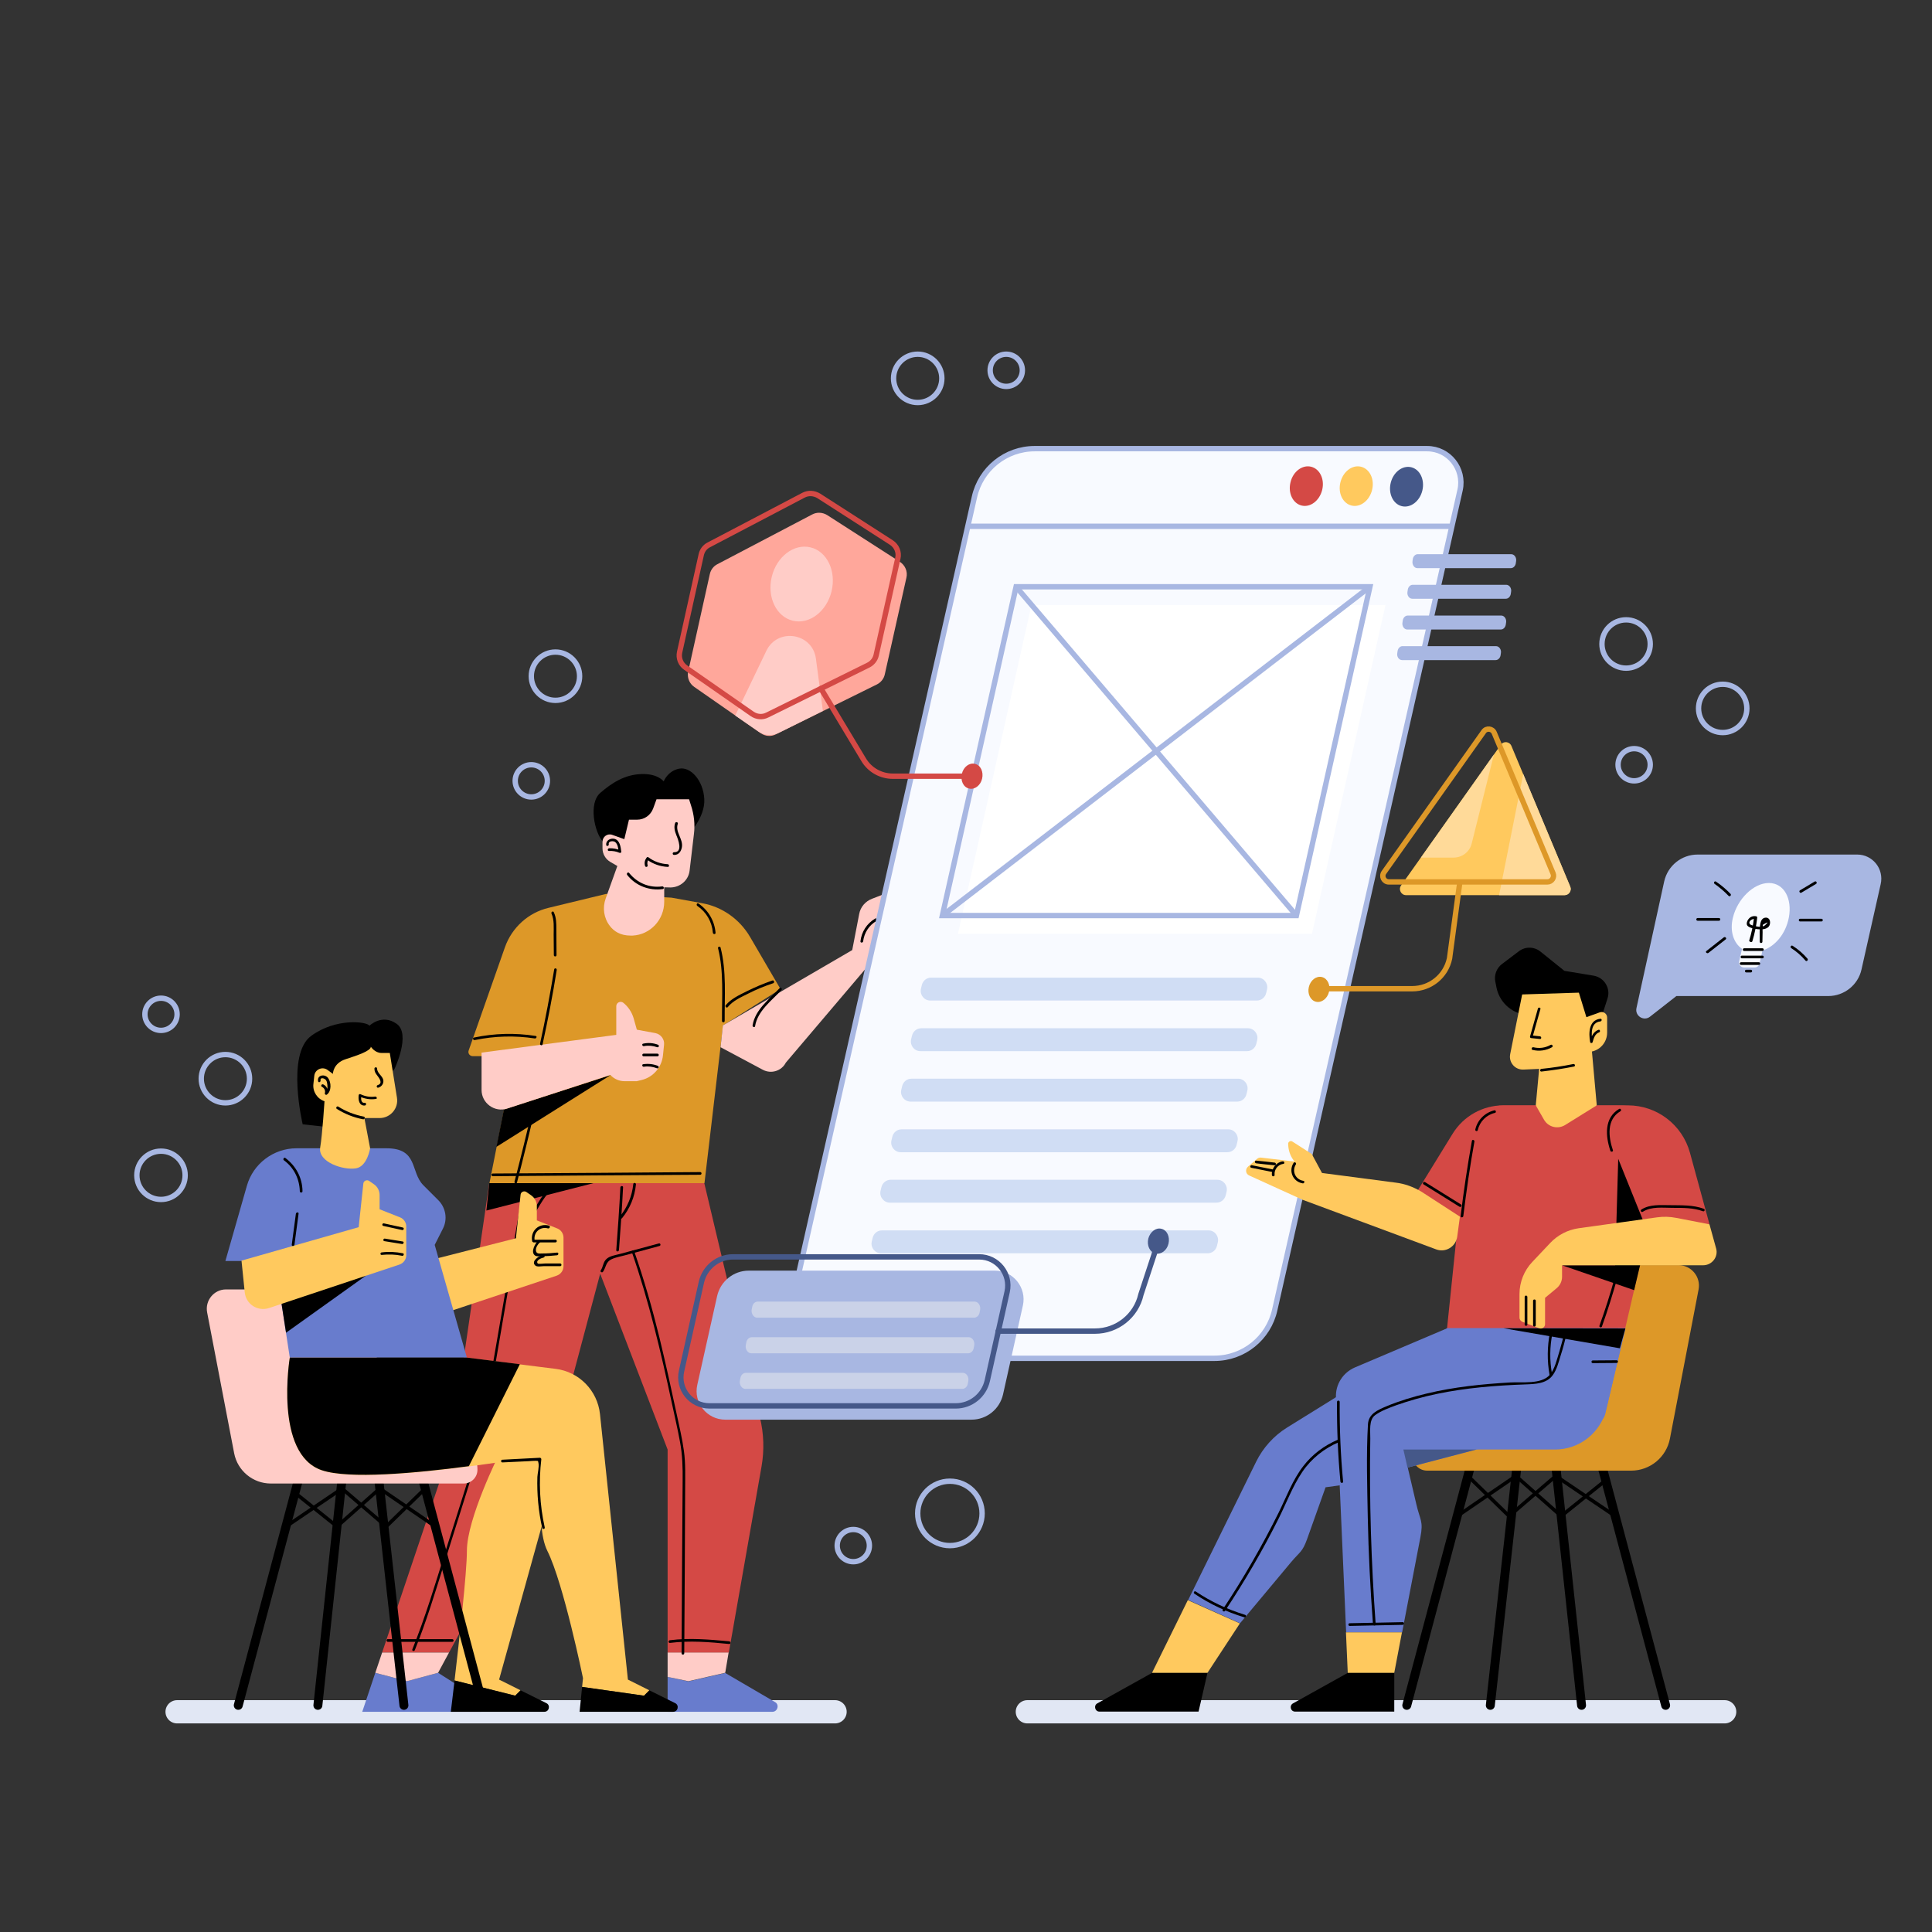 <?xml version="1.0" encoding="utf-8"?>
<!-- Generator: Adobe Illustrator 22.0.0, SVG Export Plug-In . SVG Version: 6.00 Build 0)  -->
<svg version="1.1" xmlns="http://www.w3.org/2000/svg" xmlns:xlink="http://www.w3.org/1999/xlink" x="0px" y="0px"
	 viewBox="0 0 1080 1080" style="enable-background:new 0 0 1080 1080;" xml:space="preserve">
<rect x="0" y="0" width="1080" height="1080" fill="#333333" stroke="none"/>
<style type="text/css">
	.st0{fill:none;stroke:#E1E7F4;stroke-width:13;stroke-linecap:round;stroke-miterlimit:10;}
	.st1{fill:#FFA79B;}
	.st2{fill:#FFEBE9;}
	.st3{fill:#FFC75D;}
	.st4{fill:#A8B7E2;}
	.st5{fill:#D44945;}
	.st6{fill:#D0DDF4;}
	.st7{fill:none;stroke:#FFA79B;stroke-width:3;stroke-miterlimit:10;}
	.st8{fill:none;stroke:#FFC75D;stroke-width:3;stroke-miterlimit:10;}
	.st9{fill:#FFE3B6;}
	.st10{fill:#FFF3F3;}
	.st11{fill:#7F95DD;}
	.st12{fill:#E4EAF4;}
	.st13{fill:#FFFFFF;}
	.st14{fill:#CEDDEF;}
	.st15{fill:#687CCD;}
	.st16{fill:#FFC95E;}
	.st17{fill:#EDF2F9;}
	.st18{fill:none;stroke:#7F95DD;stroke-width:3;stroke-miterlimit:10;}
	.st19{fill:none;stroke:#A8B7E2;stroke-width:3;stroke-miterlimit:10;}
	.st20{fill:#F8FAFF;stroke:#A8B7E2;stroke-width:3;stroke-miterlimit:10;}
	.st21{fill:#839AB7;}
	.st22{fill:none;stroke:#839AB7;stroke-width:3;stroke-miterlimit:10;}
	.st23{fill:none;stroke:#D6982B;stroke-width:3;stroke-miterlimit:10;}
	.st24{fill:none;stroke:#D44945;stroke-width:3;stroke-miterlimit:10;}
	.st25{fill:none;stroke:#FFFFFF;stroke-width:3;stroke-linecap:round;stroke-miterlimit:10;}
	.st26{fill:#DD9828;}
	.st27{fill:none;stroke:#687CCD;stroke-miterlimit:10;}
	.st28{fill:none;stroke:#D44945;stroke-width:2;stroke-miterlimit:10;}
	.st29{fill:#EA8383;}
	.st30{fill:#7F95DD;stroke:#7F95DD;stroke-miterlimit:10;}
	.st31{fill:#7F95DD;stroke:#7F95DD;stroke-width:2;stroke-miterlimit:10;}
	.st32{fill:none;stroke:#FFFFFF;stroke-width:3;stroke-miterlimit:10;}
	.st33{fill:#FFCCC7;}
	.st34{fill:none;stroke:#7F95DD;stroke-width:2;stroke-miterlimit:10;}
	.st35{fill:#D5DDEF;}
	.st36{fill:#FFF2DC;}
	.st37{fill:#FFF8F8;}
	.st38{fill:#FFF7EB;}
	.st39{fill:none;stroke:#D44945;stroke-width:4;stroke-linecap:round;stroke-miterlimit:10;}
	.st40{fill:#FFDA99;}
	.st41{fill:#586FB7;}
	.st42{fill:none;stroke:#CC8617;stroke-width:3;stroke-miterlimit:10;}
	.st43{fill:#EAA434;}
	.st44{fill:#CC8617;}
	.st45{fill:none;stroke:#7C93CE;stroke-width:3;stroke-miterlimit:10;}
	.st46{fill:#7C93CE;}
	.st47{fill:#FFCECA;}
	.st48{fill:#C43B3B;}
	.st49{fill:#A8B7E2;stroke:#A8B7E2;stroke-width:3;stroke-miterlimit:10;}
	.st50{fill:#B1C3F2;}
	.st51{fill:none;stroke:#C98417;stroke-miterlimit:10;}
	.st52{fill:none;stroke:#A82020;stroke-width:4;stroke-miterlimit:10;}
	.st53{fill:#A82020;stroke:#A82020;stroke-width:4;stroke-miterlimit:10;}
	.st54{fill:#A82020;}
	.st55{fill:#9EF482;}
	.st56{fill:#FCFCFC;}
	.st57{fill:#FFE9C5;stroke:#FFC75D;stroke-width:3;stroke-miterlimit:10;}
	.st58{fill:#7C95CE;}
	.st59{fill:none;stroke:#41567F;stroke-miterlimit:10;}
	.st60{fill:none;stroke:#EFA52E;stroke-width:3;stroke-miterlimit:10;}
	.st61{fill:#EDAA3E;}
	.st62{fill:none;stroke:#000000;stroke-width:5;stroke-linecap:round;stroke-miterlimit:10;}
	.st63{fill:#9A2929;}
	.st64{fill:#455889;}
	.st65{fill:none;stroke:#DD9828;stroke-width:3;stroke-miterlimit:10;}
	.st66{fill:none;stroke:#D44945;stroke-width:3;stroke-linecap:round;stroke-linejoin:round;stroke-miterlimit:10;}
	.st67{fill:none;stroke:#455889;stroke-width:3;stroke-miterlimit:10;}
	.st68{fill:#CAD2E8;}
	.st69{fill:none;stroke:#455889;stroke-width:3;stroke-linecap:round;stroke-linejoin:round;stroke-miterlimit:10;}
	.st70{fill:none;stroke:#000000;stroke-width:2;stroke-linecap:round;stroke-miterlimit:10;}
	.st71{fill:#F8FAFF;}
</style>
<g id="Front-end_Design">
</g>
<g id="Content_Update">
</g>
<g id="Database_Admin">
</g>
<g id="Content_Building">
</g>
<g id="Social_Insight">
</g>
<g id="Data_Analytics">
</g>
<g id="Web_Developing">
</g>
<g id="App_Developing">
	<g id="Shadow">
		<line id="Shadow_3_" class="st0" x1="964.1" y1="956.9" x2="574.3" y2="956.9"/>
		<line id="Shadow_4_" class="st0" x1="466.8" y1="956.9" x2="99" y2="956.9"/>
	</g>
	<g id="Boy_2">
		<g>
			<path class="st26" d="M436.3,552.9l-17.1-29.3c-5.8-9.8-15.5-16.7-26.7-18.7l-17.1-3.1l-36.6-2.1l-32.2,7.8
				c-11.3,2.7-20.4,11-24.3,21.9L262,587.2c-0.6,1.6,0.6,3.2,2.3,3.2h23.4l-14.1,71h120.2l10.4-88.2L436.3,552.9z"/>
			<path d="M384.8,466.5c0,0,9.5-9.5,8.9-19.9c-0.6-10.4-7.7-18.2-14.1-16.9c-6.4,1.3-8.6,7.1-8.6,7.1s-3.2-4.4-12.4-4.1
				c-9.2,0.3-16.3,4.7-23,10.5c-6.7,5.8-3.4,21.8,1.4,27.3c4.8,5.5,21.5,8.9,21.5,8.9L384.8,466.5z"/>
			<path class="st33" d="M387.9,466.3l-2.4,20.3c-0.6,5.5-5.3,9.5-10.8,9.5l-3.4-0.1v8.1c0,10-7.7,18.4-17.7,18.9
				c-0.4,0-0.7,0-1.1,0c-5.7,0-9.3-2.4-11.6-5.4c-3.4-4.4-4.2-10.2-2.3-15.4l6.5-18.1l-3.8-2.2c-2.8-1.6-4.5-4.5-4.5-7.7v-3.6
				c0-2.9,2.8-4.9,5.5-3.9l6.7,2.4l2.6-10.9h4.6c4,0,7.5-2.5,8.9-6.2l1.9-5.2h18.2l1.1,3.5C388,455.4,388.6,460.9,387.9,466.3z"/>
			<polygon points="277.5,641.1 281.7,620.2 341.3,601 			"/>
			<path class="st33" d="M269.3,588.4l75.2-9.9v-16c0-2.1,2.4-3.2,4-1.9l0,0c2.7,2.2,4.7,5.2,5.7,8.6l1.8,6.4l10.3,1.9
				c3.1,0.6,5.3,3.5,4.9,6.6l-0.6,5.9c-0.7,6.6-5.4,12.1-11.8,13.7l-2.9,0.7h-6.8c-3,0-5.9-1.3-7.9-3.5l0,0l-57.7,18.8
				c-7,2.3-14.3-3-14.3-10.4V588.4z"/>
			<path class="st5" d="M425.7,819.8l-18.3,104.1h-34.2V810.3L335.5,712l-27.2,102.2c-1.4,5.2-3.4,10.1-5.9,14.8L251,923.8h-37.4
				l38.2-113.5l21.7-148.9h120.2l31.1,131C427,801.4,427.3,810.7,425.7,819.8z"/>
			<path class="st15" d="M269,956.9h-66.5l7.3-21.8l17.7,4.7l17.4-4.7l25.6,16.3C273,953,271.9,956.9,269,956.9z"/>
			<path class="st15" d="M431.8,956.9h-58.6v-19.5l11.6,2.5l20.6-4.7l27.9,16.3C435.8,952.9,434.7,956.9,431.8,956.9z"/>
			<polygon class="st33" points="251,923.8 244.9,935.1 227.5,939.8 209.8,935.1 213.6,923.8 			"/>
			<polygon class="st33" points="407.3,923.8 405.4,935.1 384.8,939.8 373.2,937.4 373.2,923.8 			"/>
		</g>
		<path class="st33" d="M404.1,573.2l72.3-42.1l3.9-20.2c0.7-3.9,3.5-7.1,7.2-8.5l7-2.7l-9,39.9L439.3,594c-2.4,4.7-8.2,6.5-12.9,4
			l-23.6-12.6L404.1,573.2z"/>
		<g>
			<g>
				<path d="M309.8,541.9c-2.3,13.9-4.9,27.8-7.9,41.5c-0.2,0.9,1.2,1.3,1.4,0.4c3-13.8,5.7-27.6,7.9-41.5
					C311.4,541.3,310,540.9,309.8,541.9L309.8,541.9z"/>
			</g>
		</g>
		<g>
			<g>
				<path d="M405.1,570.7c-0.1-13.5,1.1-27.8-2.3-41c-0.2-0.9-1.7-0.5-1.4,0.4c3.3,13,2.1,27.3,2.2,40.6
					C403.6,571.7,405.1,571.7,405.1,570.7L405.1,570.7z"/>
			</g>
		</g>
		<g>
			<g>
				<path d="M389.8,506.4c5.1,3.5,8.2,8.9,8.7,15c0.1,1,1.6,1,1.5,0c-0.6-6.7-4-12.5-9.5-16.3C389.7,504.5,389,505.8,389.8,506.4
					L389.8,506.4z"/>
			</g>
		</g>
		<g>
			<g>
				<path d="M308.3,510.7c1.6,3.6,1.2,7.8,1.2,11.7c0,3.8,0.1,7.7,0.1,11.5c0,1,1.5,1,1.5,0c0-4.8-0.1-9.6-0.1-14.4
					c0-3.3,0-6.5-1.4-9.5C309.2,509,307.9,509.8,308.3,510.7L308.3,510.7z"/>
			</g>
		</g>
		<g>
			<g>
				<path d="M265.4,581.4c11.1-2.3,22.4-2.6,33.6-0.9c0.9,0.1,1.4-1.3,0.4-1.4c-11.5-1.8-23-1.5-34.4,0.9
					C264,580.1,264.4,581.6,265.4,581.4L265.4,581.4z"/>
			</g>
		</g>
		<g>
			<g>
				<path d="M431.8,548.1c-4.9,1.7-9.7,3.7-14.3,6c-4.2,2.1-8.8,4.2-11.8,7.8c-0.6,0.7,0.5,1.8,1.1,1.1c2.9-3.6,7.5-5.6,11.5-7.6
					c4.5-2.3,9.2-4.2,14-5.8C433.1,549.3,432.7,547.8,431.8,548.1L431.8,548.1z"/>
			</g>
		</g>
		<g>
			<g>
				<path d="M275.5,657.5c38.6-0.3,77.2-0.6,115.9-0.8c1,0,1-1.5,0-1.5c-38.6,0.3-77.2,0.6-115.9,0.8
					C274.5,656,274.5,657.5,275.5,657.5L275.5,657.5z"/>
			</g>
		</g>
		<g>
			<g>
				<path d="M297.8,619c-3.2,13.9-6.6,27.8-10.2,41.6c-0.2,0.9,1.2,1.3,1.4,0.4c3.6-13.8,7-27.7,10.2-41.6
					C299.4,618.5,298,618.1,297.8,619L297.8,619z"/>
			</g>
		</g>
		<g>
			<g>
				<path d="M337.1,710.9c1.7-2.5,1.5-5.4,4.6-6.9c2.7-1.3,6.1-1.8,8.9-2.6c6-1.6,12.1-3.3,18.1-4.9c0.9-0.3,0.5-1.7-0.4-1.4
					c-7.4,2-14.9,4-22.3,6c-2.3,0.6-5.2,1-7,2.7c-1.9,1.7-1.8,4.4-3.2,6.4C335.3,710.9,336.6,711.7,337.1,710.9L337.1,710.9z"/>
			</g>
		</g>
		<g>
			<g>
				<path d="M346.8,663.7c-0.6,11.7-1.4,23.4-2.3,35.1c-0.1,1,1.4,1,1.5,0c0.9-11.7,1.7-23.4,2.3-35.1
					C348.4,662.8,346.9,662.8,346.8,663.7L346.8,663.7z"/>
			</g>
		</g>
		<g>
			<g>
				<path d="M354,662c-0.7,6.6-3.2,12.7-7.4,17.9c-0.6,0.7,0.5,1.8,1.1,1.1c4.5-5.5,7.1-11.9,7.8-18.9C355.5,661,354,661,354,662
					L354,662z"/>
			</g>
		</g>
		<g>
			<g>
				<path d="M292.4,664.7c-5.9,34.2-11.8,68.4-17.7,102.6c-2.9,16.7-5.2,33.6-10,49.9c-5,16.5-10.3,32.9-15.5,49.4
					c-5.8,18.6-11.4,37.3-18.7,55.4c-0.4,0.9,1.1,1.3,1.4,0.4c6.4-15.8,11.3-32.1,16.4-48.3c5.2-16.7,10.5-33.3,15.7-50
					c5.1-16.2,7.9-32.5,10.8-49.2c2.9-17.1,5.9-34.2,8.8-51.3c3.4-19.5,6.7-39.1,10.1-58.6C294,664.2,292.5,663.8,292.4,664.7
					L292.4,664.7z"/>
			</g>
		</g>
		<g>
			<g>
				<path d="M288.8,694.4c3.7-4.5,6.5-9.9,9.5-14.9c3.2-5.3,6.3-11.4,11-15.5c0.7-0.6-0.3-1.7-1.1-1.1c-4.3,3.8-7.3,9.3-10.2,14.2
					c-3.3,5.4-6.2,11.3-10.2,16.3C287.2,694,288.2,695.1,288.8,694.4L288.8,694.4z"/>
			</g>
		</g>
		<g>
			<g>
				<path d="M353.2,699.9c9.6,27.6,16.3,56.1,22.4,84.6c1.5,7.1,3.2,14.2,4.5,21.4c1.4,7.3,1.6,14.7,1.5,22.1
					c-0.1,14.8-0.2,29.6-0.3,44.4c-0.1,17.3-0.2,34.5-0.3,51.8c0,1,1.5,1,1.5,0c0.2-30.6,0.4-61.2,0.5-91.8c0-7.1,0.3-14.3-0.7-21.4
					c-0.9-6.7-2.5-13.3-3.9-19.9c-3.1-14.5-6.3-29-9.8-43.5c-4-16.3-8.6-32.4-14.1-48.2C354.4,698.6,352.9,699,353.2,699.9
					L353.2,699.9z"/>
			</g>
		</g>
		<g>
			<g>
				<path d="M374.5,918.4c11-1.4,22.1-0.5,33.1,0.6c1,0.1,1-1.4,0-1.5c-11-1-22.1-2-33.1-0.6C373.5,917,373.5,918.5,374.5,918.4
					L374.5,918.4z"/>
			</g>
		</g>
		<g>
			<g>
				<path d="M216.8,917.8c12,0,24,0,36,0c1,0,1-1.5,0-1.5c-12,0-24,0-36,0C215.9,916.2,215.9,917.8,216.8,917.8L216.8,917.8z"/>
			</g>
		</g>
		<g>
			<g>
				<path d="M360,584.8c2.5-0.5,5-0.2,7.4,0.6c0.9,0.3,1.3-1.1,0.4-1.4c-2.7-1-5.4-1.2-8.2-0.6C358.6,583.5,359,585,360,584.8
					L360,584.8z"/>
			</g>
		</g>
		<g>
			<g>
				<path d="M359.8,590.5c2.6,0,5.1,0,7.7,0c1,0,1-1.5,0-1.5c-2.6,0-5.1,0-7.7,0C358.8,589,358.8,590.5,359.8,590.5L359.8,590.5z"/>
			</g>
		</g>
		<g>
			<g>
				<path d="M360,596.3c2.5-0.4,5,0,7.3,0.9c0.9,0.3,1.3-1.1,0.4-1.4c-2.6-1-5.3-1.3-8.1-0.9C358.6,595,359,596.5,360,596.3
					L360,596.3z"/>
			</g>
		</g>
		<g>
			<g>
				<path d="M435.8,552.4c-5.7,6.1-13.7,12-15.1,20.8c-0.2,0.9,1.3,1.4,1.4,0.4c1.4-8.5,9.2-14.2,14.7-20.1
					C437.5,552.7,436.5,551.7,435.8,552.4L435.8,552.4z"/>
			</g>
		</g>
		<g>
			<g>
				<path d="M482.5,526.2c0.6-4.8,3.3-9,7.5-11.4c0.8-0.5,0.1-1.8-0.8-1.3c-4.7,2.8-7.6,7.4-8.2,12.7
					C480.9,527.2,482.4,527.1,482.5,526.2L482.5,526.2z"/>
			</g>
		</g>
		<g>
			<g>
				<path d="M370.2,495.5c-7.2,1-14-1.9-18.5-7.5c-0.6-0.8-1.7,0.3-1.1,1.1c4.8,6.1,12.3,8.9,19.9,7.9
					C371.5,496.8,371.1,495.4,370.2,495.5L370.2,495.5z"/>
			</g>
		</g>
		<g>
			<g>
				<path d="M340.3,471.9c-0.3-1.9,2.7-2,3.7-1.1c1.4,1.3,1.6,3.5,1.8,5.2c0.4-0.2,0.8-0.4,1.1-0.6c-2.1-0.9-4.2-1.3-6.4-1.2
					c-1,0.1-1,1.6,0,1.5c2-0.1,3.9,0.2,5.7,1c0.5,0.2,1.2,0,1.1-0.6c-0.3-2.6-0.8-6.5-3.9-7.2c-2.2-0.5-4.9,1-4.5,3.5
					C339,473.3,340.5,472.9,340.3,471.9L340.3,471.9z"/>
			</g>
		</g>
		<g>
			<g>
				<path d="M377.4,460.1c-0.8,2.4-0.2,4.5,0.7,6.8c0.9,2.2,3.9,9.6-1.3,9.5c-1,0-1,1.5,0,1.5c2.6,0.1,4-2,4.4-4.4
					c0.7-4.7-3.9-8.4-2.3-13C379.2,459.6,377.7,459.2,377.4,460.1L377.4,460.1z"/>
			</g>
		</g>
		<g>
			<g>
				<path d="M373.3,483.1c-4-0.2-7.7-1.5-10.9-3.9c-0.3-0.3-0.8,0-1,0.3c-1,1.4-1.3,2.9-0.8,4.6c0.3,0.9,1.7,0.5,1.4-0.4
					c-0.3-1.3-0.1-2.4,0.6-3.5c-0.3,0.1-0.7,0.2-1,0.3c3.5,2.5,7.4,3.9,11.7,4.1C374.2,484.7,374.2,483.2,373.3,483.1L373.3,483.1z"
					/>
			</g>
		</g>
		<polygon points="273.5,661.4 331.7,661.4 271.9,676.7 		"/>
	</g>
	<g id="Device">
		<g>
			<path class="st20" d="M459.4,759.3h219.5c16.2,0,30.2-11.3,33.7-27.1l103.6-458.3c2.6-11.8-6.3-23.1-18.4-23.1H578.4
				c-16.2,0-30.2,11.3-33.7,27.1L441,736.2C438.4,748,447.3,759.3,459.4,759.3z"/>
			<line class="st20" x1="811.7" y1="294.2" x2="541" y2="294.2"/>
			
				<ellipse transform="matrix(0.234 -0.972 0.972 0.234 338.123 972.56)" class="st64" cx="786.1" cy="271.8" rx="11.2" ry="9.1"/>
			<path class="st16" d="M749.3,269.6c-1.5,6,1.3,11.8,6.2,13c4.9,1.2,10-2.7,11.5-8.7c1.5-6-1.3-11.8-6.2-13
				C755.9,259.7,750.8,263.6,749.3,269.6z"/>
			<path class="st5" d="M721.4,269.6c-1.5,6,1.3,11.8,6.2,13c4.9,1.2,10-2.7,11.5-8.7c1.5-6-1.3-11.8-6.2-13
				C728,259.7,722.8,263.6,721.4,269.6z"/>
		</g>
		<g>
			<path class="st6" d="M520,559.3h182.6c2.5,0,4.6-1.7,5.2-4.2l0.5-2.1c0.7-3.3-1.8-6.5-5.2-6.5H520.5c-2.5,0-4.6,1.7-5.2,4.2
				l-0.5,2.1C514.1,556.1,516.6,559.3,520,559.3z"/>
			<path class="st6" d="M514.5,587.6h182.6c2.5,0,4.6-1.7,5.2-4.2l0.5-2.1c0.7-3.3-1.8-6.5-5.2-6.5H515c-2.5,0-4.6,1.7-5.2,4.2
				l-0.5,2.1C508.6,584.4,511.1,587.6,514.5,587.6z"/>
			<path class="st6" d="M509,615.8h182.6c2.5,0,4.6-1.7,5.2-4.2l0.5-2.1c0.7-3.3-1.8-6.5-5.2-6.5H509.5c-2.5,0-4.6,1.7-5.2,4.2
				l-0.5,2.1C503.1,612.6,505.6,615.8,509,615.8z"/>
			<path class="st6" d="M503.5,644.1h182.6c2.5,0,4.6-1.7,5.2-4.2l0.5-2.1c0.7-3.3-1.8-6.5-5.2-6.5H504c-2.5,0-4.6,1.7-5.2,4.2
				l-0.5,2.1C497.6,640.9,500.1,644.1,503.5,644.1z"/>
			<path class="st6" d="M497.5,672.3H680c2.5,0,4.6-1.7,5.2-4.2l0.5-2.1c0.7-3.3-1.8-6.5-5.2-6.5H497.9c-2.5,0-4.6,1.7-5.2,4.2
				l-0.5,2.1C491.5,669.1,494.1,672.3,497.5,672.3z"/>
			<path class="st6" d="M492.5,700.6h182.6c2.5,0,4.6-1.7,5.2-4.2l0.5-2.1c0.7-3.3-1.8-6.5-5.2-6.5H493c-2.5,0-4.6,1.7-5.2,4.2
				l-0.5,2.1C486.6,697.4,489.1,700.6,492.5,700.6z"/>
		</g>
		<g>
			<polygon class="st13" points="535.5,522 733.4,522 774.5,338.2 576.6,338.2 			"/>
			<polygon class="st19" points="526.8,511.8 724.7,511.8 765.8,328 568,328 			"/>
			<line class="st20" x1="568" y1="328" x2="724.7" y2="511.8"/>
			<line class="st20" x1="765.8" y1="328" x2="526.8" y2="511.8"/>
		</g>
		<g>
			<path class="st4" d="M792.3,317.6h52.3c1.3,0,2.4-1.1,2.7-2.5l0.2-1.3c0.4-2-0.9-4-2.7-4h-52.3c-1.3,0-2.4,1.1-2.7,2.5l-0.2,1.3
				C789.3,315.7,790.6,317.6,792.3,317.6z"/>
			<path class="st4" d="M789.5,334.7h52.3c1.3,0,2.4-1.1,2.7-2.5l0.2-1.3c0.4-2-0.9-4-2.7-4h-52.3c-1.3,0-2.4,1.1-2.7,2.5l-0.2,1.3
				C786.4,332.8,787.7,334.7,789.5,334.7z"/>
			<path class="st4" d="M786.6,351.9H839c1.3,0,2.4-1.1,2.7-2.5l0.2-1.3c0.4-2-0.9-4-2.7-4h-52.3c-1.3,0-2.4,1.1-2.7,2.5l-0.2,1.3
				C783.6,349.9,784.9,351.9,786.6,351.9z"/>
			<path class="st4" d="M783.8,369h52.3c1.3,0,2.4-1.1,2.7-2.5l0.2-1.3c0.4-2-0.9-4-2.7-4H784c-1.3,0-2.4,1.1-2.7,2.5l-0.2,1.3
				C780.7,367.1,782,369,783.8,369z"/>
		</g>
		<g>
			
				<ellipse transform="matrix(0.234 -0.972 0.972 0.234 27.543 1140.394)" class="st26" cx="737.3" cy="552.7" rx="7.1" ry="5.8"/>
			<path class="st16" d="M786,500.4h88.6c2.4,0,4.1-2.5,3.2-4.7L844.9,417c-1-2.5-4.4-2.9-5.9-0.7L783.2,495
				C781.6,497.2,783.2,500.4,786,500.4z"/>
			<path class="st40" d="M874.6,500.4c2.4,0,4.1-2.5,3.2-4.7l-26.3-63l-13.5,67.7H874.6z"/>
			<path class="st40" d="M794.3,479.4h18.3c4.8,0,9-3.3,10.1-7.9l12.4-49.7L794.3,479.4z"/>
			<path class="st65" d="M776.4,493H865c2.4,0,4.1-2.5,3.2-4.7l-32.9-78.6c-1-2.5-4.4-2.9-5.9-0.7l-55.7,78.6
				C772,489.9,773.6,493,776.4,493z"/>
			<path class="st65" d="M816.1,492.8l-5.8,43c-2.1,9.9-10.8,16.9-20.9,16.9h-52.2"/>
		</g>
		<g>
			<path class="st1" d="M454,287.6l-53,27.8c-2.2,1.1-3.7,3.2-4.2,5.5l-12.1,54.5c-0.7,3.3,0.6,6.7,3.4,8.6l37.2,25.9
				c2.5,1.7,5.7,2,8.4,0.6l56.5-27.9c2.2-1.1,3.9-3.2,4.4-5.6l12.1-54.1c0.8-3.4-0.7-6.9-3.6-8.8l-40.6-26.1
				C459.8,286.3,456.6,286.2,454,287.6z"/>
			
				<ellipse transform="matrix(0.234 -0.972 0.972 0.234 26.111 685.683)" class="st33" cx="448.1" cy="326.3" rx="21.1" ry="17.2"/>
			<path class="st33" d="M460,397.4l-3.9-29.2c-1.9-14.4-21.4-17.5-27.7-4.4l-17.4,36.2l12.9,8.9c3.3,2.3,7.7,2.6,11.3,0.8
				L460,397.4z"/>
			<path class="st66" d="M449.2,276.8l-53,27.8c-2.2,1.1-3.7,3.2-4.2,5.5l-12.1,54.5c-0.7,3.3,0.6,6.7,3.4,8.6l37.2,25.9
				c2.5,1.7,5.7,2,8.4,0.6l56.5-27.9c2.2-1.1,3.9-3.2,4.4-5.6l12.1-54.1c0.8-3.4-0.7-6.9-3.6-8.8l-40.6-26.1
				C455,275.6,451.9,275.4,449.2,276.8z"/>
			<path class="st66" d="M458.9,384.9l23.9,39.8c3.4,5.7,9.6,9.2,16.3,9.2h44.3"/>
			<path class="st5" d="M537.7,432.5c-0.9,3.8,0.8,7.6,4,8.3c3.1,0.8,6.4-1.7,7.3-5.5c0.9-3.8-0.8-7.6-4-8.3
				C541.9,426.2,538.6,428.7,537.7,432.5z"/>
		</g>
		<g>
			<g>
				<path class="st4" d="M405.4,793.6h137.7c8.4,0,15.7-5.8,17.6-14.1l11.1-49.7c2.2-10-5.4-19.5-15.6-19.5H418.5
					c-8.4,0-15.7,5.9-17.6,14.1l-11.1,49.7C387.5,784.1,395.2,793.6,405.4,793.6z"/>
			</g>
			<g>
				<path class="st67" d="M396.6,785.9h137.7c8.4,0,15.7-5.8,17.6-14.1l11.1-49.7c2.2-10-5.4-19.5-15.6-19.5H409.7
					c-8.4,0-15.7,5.9-17.6,14.1l-11.1,49.7C378.7,776.4,386.3,785.9,396.6,785.9z"/>
			</g>
			<g>
				<path class="st68" d="M423.3,736.6h121.2c1.5,0,2.8-1.2,3.1-2.9l0.3-1.5c0.4-2.4-1.1-4.6-3.1-4.6H423.6c-1.5,0-2.8,1.2-3.1,2.9
					l-0.3,1.5C419.8,734.3,421.3,736.6,423.3,736.6z"/>
				<path class="st68" d="M420,756.5h121.2c1.5,0,2.8-1.2,3.1-2.9l0.3-1.5c0.4-2.4-1.1-4.6-3.1-4.6H420.3c-1.5,0-2.8,1.2-3.1,2.9
					l-0.3,1.5C416.5,754.2,418,756.5,420,756.5z"/>
				<path class="st68" d="M416.7,776.4h121.2c1.5,0,2.8-1.2,3.1-2.9l0.3-1.5c0.4-2.4-1.1-4.6-3.1-4.6H417c-1.5,0-2.8,1.2-3.1,2.9
					l-0.3,1.5C413.2,774.1,414.7,776.4,416.7,776.4z"/>
			</g>
			<path class="st69" d="M647.6,693.8l-9.8,29.8c-2.7,12-13.4,20.5-25.7,20.5H558"/>
			<path class="st64" d="M641.9,692.4c-0.9,3.8,0.8,7.6,4,8.3s6.4-1.7,7.3-5.5c0.9-3.8-0.8-7.6-4-8.3
				C646.2,686.1,642.9,688.6,641.9,692.4z"/>
		</g>
	</g>
	<g id="Boy_1">
		<line class="st62" x1="821.8" y1="820.4" x2="786.4" y2="953.3"/>
		<line class="st62" x1="847.9" y1="820.4" x2="833.1" y2="953.3"/>
		<line class="st62" x1="869.8" y1="820.4" x2="884.1" y2="953.3"/>
		<line class="st62" x1="895.7" y1="820.4" x2="931.1" y2="953.3"/>
		<polyline class="st70" points="814.6,847.5 847.4,825.1 872.7,847.5 897.6,827.5 902.9,847.5 869.7,825.1 843.6,847.5 
			820.6,825.1 		"/>
		<path class="st26" d="M949.5,720.9l-16,83.3c-2,10.4-11.1,17.9-21.7,17.9H797.8c-4.5,0-8.1-3.6-8.1-8.1l0,0
			c0-14.6,11.8-26.5,26.5-26.5l0,0c8.2,0,15.6-4.6,19.2-12l30.5-61.9c1.9-3.9,5.9-6.4,10.2-6.4h62.2
			C945.5,707.3,950.9,713.8,949.5,720.9z"/>
		<path class="st5" d="M819.9,636.3l-11,106.3h99.6l21.9-94.3c3.6-15.5-8.2-30.3-24.1-30.3h-66C829.8,617.9,821,625.9,819.9,636.3z"
			/>
		<path d="M855.2,567.4L855.2,567.4c-9,0-16.7-6.3-18.6-15.1l-0.7-3.5c-0.8-3.7,0.7-7.6,3.7-9.9l9.4-7.1c3.6-2.8,8.7-2.7,12.2,0.2
			l13.3,10.7l16.3,2.7c6,1,9.7,7.1,7.8,12.8l-4.1,12.7h-34.1L855.2,567.4z"/>
		<path class="st16" d="M850.9,555.9l-6.7,33.4c-0.9,4.6,2.7,8.8,7.4,8.6l8.8-0.4l-1.9,20.4l4.6,8c2.4,4.2,7.7,5.5,11.8,3l17.7-11
			l-2.7-30.1l0,0c5-1.1,8.5-5.5,8.5-10.6v-8.4c0-2.1-2.1-3.6-4.1-2.9l-7.5,2.7l-4.2-13.7L850.9,555.9z"/>
		<path class="st5" d="M858.5,617.9l-32,66.4l-36.9-14.1l22.4-36.4c6.1-9.9,16.8-15.9,28.4-15.9H858.5z"/>
		<path class="st5" d="M892.6,617.9H910c16.2,0,30.4,10.8,34.7,26.5l10.9,39.9h-36.4L892.6,617.9z"/>
		<path d="M675,935.1l-5,21.7h-55.4c-2.5,0-3.4-3.4-1.2-4.6l30.7-17.1H675z"/>
		<polygon points="904.6,647.8 902.9,707.3 873.2,707.3 913.5,721.2 916.8,707.3 919.3,684.3 		"/>
		<path class="st15" d="M908.6,742.6L898,787.5l-0.7,3.1c-2.8,11.8-41.1,13-53.1,14.7l-95.2,25l-8,1.1l-10.3,28.9
			c-2.7,7.5-4,7-9.1,13.1l-28.4,34l-29-13l38-77.3c3.9-7.9,9.9-14.5,17.3-19.1l27.4-17l62.2-38.5H908.6z"/>
		<path class="st16" d="M780.2,661.1l-41.2-5.4l-5.7-10.6l-10.9-7c-1-0.6-2.3,0.1-2.3,1.2l0,0c0,3.3,1,6.6,3,9.3l0.5,0.7l-18.7-2.2
			c-0.8-0.1-1.6,0.2-2.2,0.7l-5.1,4.4c-1.6,1.4-1.3,4,0.7,4.9l29.9,13.6l74.6,27.7c5.3,2,11-1.5,11.8-7.1l1.5-11.2l-21.6-14
			C790.1,663.5,785.3,661.7,780.2,661.1z"/>
		<polygon class="st16" points="693.1,907.5 675,935.1 644,935.1 664,894.5 		"/>
		<path d="M779.4,935.1v21.7h-55.4c-2.6,0-3.4-3.4-1.2-4.6l30.7-17.1H779.4z"/>
		<path class="st15" d="M908.6,742.6L898,787.5c-3.1,13.3-15,22.8-28.7,22.8h-84.7l3.4,14.6l3.7,15.8c2.1,9.2,4.1,9.4,2.3,18.7
			l-10.2,53.1h-31.3l-3.6-82.1l-2.1-49.2v-0.1c-0.3-7.2,3.9-13.8,10.6-16.7l51.6-21.9H908.6z"/>
		<polygon class="st16" points="783.7,912.5 779.4,935.1 753.4,935.1 752.4,912.5 		"/>
		<polygon class="st64" points="786.8,820.4 784.5,810.3 825.3,810.3 		"/>
		<g>
			<g>
				<path d="M822.8,637.8c-2.5,13.9-4.6,28-6.3,42c-0.1,1,1.4,0.9,1.5,0c1.7-13.9,3.7-27.8,6.2-41.6
					C824.4,637.2,822.9,636.8,822.8,637.8L822.8,637.8z"/>
			</g>
		</g>
		<g>
			<g>
				<path d="M905.1,619.9c-8.5,5-7.6,15.3-4.9,23.4c0.3,0.9,1.8,0.5,1.4-0.4c-2.5-7.4-3.6-17.1,4.2-21.7
					C906.7,620.7,905.9,619.4,905.1,619.9L905.1,619.9z"/>
			</g>
		</g>
		<g>
			<g>
				<path d="M826.1,631.7c1.1-4.8,4.8-8.5,9.6-9.6c0.9-0.2,0.5-1.7-0.4-1.4c-5.3,1.3-9.4,5.4-10.6,10.7
					C824.5,632.3,825.9,632.7,826.1,631.7L826.1,631.7z"/>
			</g>
		</g>
		<g>
			<g>
				<path d="M702.2,650.3c3.4,0.4,6.9,0.8,10.3,1.1c1,0.1,1-1.4,0-1.5c-3.4-0.4-6.9-0.8-10.3-1.1
					C701.3,648.7,701.3,650.2,702.2,650.3L702.2,650.3z"/>
			</g>
		</g>
		<g>
			<g>
				<path d="M699.5,652.8c3.8,0.8,7.7,1.5,11.5,2.3c0.9,0.2,1.3-1.3,0.4-1.4c-3.8-0.8-7.7-1.5-11.5-2.3
					C698.9,651.1,698.5,652.6,699.5,652.8L699.5,652.8z"/>
			</g>
		</g>
		<g>
			<g>
				<path d="M712.5,656.8c-0.3-3.1,1.9-5.8,4.9-6.2c1-0.1,0.5-1.6-0.4-1.4c-3.6,0.5-6.3,4-6,7.7
					C711.1,657.8,712.6,657.8,712.5,656.8L712.5,656.8z"/>
			</g>
		</g>
		<g>
			<g>
				<path d="M723.1,650.1c-2.9,4.6-0.3,10.5,5.1,11.4c0.9,0.2,1.4-1.3,0.4-1.4c-4.4-0.7-6.6-5.3-4.2-9.2
					C724.9,650,723.6,649.3,723.1,650.1L723.1,650.1z"/>
			</g>
		</g>
		<g>
			<g>
				<path d="M747.4,783.7c-0.1,14.9,0.5,29.7,1.9,44.5c0.1,1,1.6,1,1.5,0c-1.4-14.8-2-29.7-1.9-44.5
					C748.9,782.7,747.4,782.7,747.4,783.7L747.4,783.7z"/>
			</g>
		</g>
		<g>
			<g>
				<path d="M874.6,744.4c-0.8,3.7-1.8,7.4-2.9,11.1c-1.3,4.1-2.5,9.8-5.4,13.1c-4.8,5.4-15.5,3.8-22,4.2
					c-15.7,0.9-31.4,2.5-46.8,6.2c-7.6,1.8-15.2,4.1-22.4,7.1c-5,2.1-10,4.2-10.4,10c-1,17.3-0.4,34.9-0.1,52.2
					c0.4,19.9,1.4,39.8,2.9,59.6c0.1,1,1.6,1,1.5,0c-2.5-34.5-3.6-69-3-103.6c0.1-4.2-1-10.6,2.8-13.3c3.5-2.5,7.8-4,11.8-5.5
					c7.4-2.6,14.9-4.7,22.6-6.3c16.2-3.4,32.8-4.7,49.3-5.3c5.5-0.2,12.1-0.3,15.6-5.3c2.2-3.1,3.2-7.2,4.3-10.8
					c1.4-4.3,2.5-8.6,3.5-13C876.2,743.9,874.8,743.5,874.6,744.4L874.6,744.4z"/>
			</g>
		</g>
		<g>
			<g>
				<path d="M866.4,745c-1.5,7.8-1.6,15.7-0.2,23.5c0.2,0.9,1.6,0.5,1.4-0.4c-1.4-7.6-1.3-15.1,0.2-22.7
					C868.1,744.5,866.6,744.1,866.4,745L866.4,745z"/>
			</g>
		</g>
		<g>
			<g>
				<path d="M890.4,762c4.4,0,8.9-0.1,13.3-0.1c1,0,1-1.5,0-1.5c-4.4,0-8.9,0.1-13.3,0.1C889.4,760.5,889.4,762,890.4,762L890.4,762
					z"/>
			</g>
		</g>
		<g>
			<g>
				<path d="M747.9,804.8c-7.6,3.2-14.3,8.2-19.3,14.7c-6,7.7-9.5,17.3-13.8,26c-9.3,18.7-19.7,36.8-31.3,54.2
					c-0.5,0.8,0.8,1.6,1.3,0.8c11-16.6,21.1-33.9,30-51.7c4.3-8.6,7.8-18,13.2-26c5.1-7.5,12.3-13.2,20.6-16.7
					C749.5,805.8,748.7,804.5,747.9,804.8L747.9,804.8z"/>
			</g>
		</g>
		<g>
			<g>
				<path d="M754.5,908.9c9.9-0.2,19.7-0.4,29.6-0.6c1,0,1-1.5,0-1.5c-9.9,0.2-19.7,0.4-29.6,0.6
					C753.5,907.4,753.5,908.9,754.5,908.9L754.5,908.9z"/>
			</g>
		</g>
		<g>
			<g>
				<path d="M667.7,890.9c8.6,5.8,18,10.2,27.9,13.2c0.9,0.3,1.3-1.2,0.4-1.4c-9.8-3-19-7.3-27.5-13
					C667.6,889.1,666.9,890.4,667.7,890.9L667.7,890.9z"/>
			</g>
		</g>
		<g>
			<g>
				<path d="M902.7,714c-2.5,9.2-5.4,18.2-8.6,27.1c-0.3,0.9,1.1,1.3,1.4,0.4c3.2-8.9,6-18,8.6-27.1
					C904.4,713.5,903,713.1,902.7,714L902.7,714z"/>
			</g>
		</g>
		<g>
			<g>
				<path d="M795.8,662.1c6.7,4.2,13.4,8.3,20.1,12.5c0.8,0.5,1.6-0.8,0.8-1.3c-6.7-4.2-13.4-8.3-20.1-12.5
					C795.7,660.3,795,661.6,795.8,662.1L795.8,662.1z"/>
			</g>
		</g>
		<g>
			<g>
				<path d="M918.3,677.4c4.9-3.1,11.2-2.2,16.7-2.2c5.7,0,11.5-0.1,17,1.9c0.9,0.3,1.3-1.1,0.4-1.4c-6-2.2-12.5-1.9-18.8-2
					c-5.4,0-11.2-0.6-16,2.4C916.7,676.6,917.5,677.9,918.3,677.4L918.3,677.4z"/>
			</g>
		</g>
		<g>
			<g>
				<path d="M861.7,599c6.1-0.7,12.2-1.6,18.2-2.8c0.9-0.2,0.5-1.6-0.4-1.4c-5.9,1.2-11.8,2.1-17.8,2.7
					C860.7,597.6,860.7,599.1,861.7,599L861.7,599z"/>
			</g>
		</g>
		<g>
			<g>
				<path d="M894.6,569.5c-6.5,0.7-6.6,8-5.7,13c0.1,0.8,1.3,0.7,1.4,0c0.6-2.1,1.3-4.6,3.6-5.4c0.9-0.3,0.5-1.8-0.4-1.4
					c-2.8,1-3.9,3.7-4.7,6.4c0.5,0,1,0,1.4,0c-0.7-3.9-1.1-10.5,4.3-11.1C895.6,570.9,895.6,569.4,894.6,569.5L894.6,569.5z"/>
			</g>
		</g>
		<g>
			<g>
				<path d="M859.7,563.8c-1.5,5.2-2.9,10.4-4.4,15.6c-0.1,0.5,0.2,0.9,0.7,0.9c1.6,0.2,3.2,0.3,4.8,0.5c1,0.1,1-1.4,0-1.5
					c-1.6-0.2-3.2-0.3-4.8-0.5c0.2,0.3,0.5,0.6,0.7,0.9c1.5-5.2,2.9-10.4,4.4-15.6C861.4,563.2,859.9,562.9,859.7,563.8L859.7,563.8
					z"/>
			</g>
		</g>
		<g>
			<g>
				<path d="M856.7,586.9c3.7,0.9,7.5,0.4,10.9-1.5c0.8-0.5,0.1-1.8-0.8-1.3c-3,1.7-6.4,2.1-9.7,1.3
					C856.2,585.3,855.8,586.7,856.7,586.9L856.7,586.9z"/>
			</g>
		</g>
		<g>
			<path class="st4" d="M1038.2,477.7H949c-9,0-16.7,6.2-18.7,15l-15.5,70.8c-1,4.4,4.1,7.6,7.6,4.8l14.7-11.5h84.9
				c8.9,0,16.7-6.2,18.6-14.9l10.7-47.6C1053.3,485.7,1046.8,477.7,1038.2,477.7z"/>
			<path class="st71" d="M988.8,493.6c-8.6,0-17.6,9-20.1,19.4c-1.9,7.6,0.5,14.3,5.1,17.4l-1.6,7.1c-0.4,1.7,0.9,3.3,2.7,3.3h6
				c1.3,0,2.4-0.9,2.7-2.2l1.6-7.2c6.9-2.3,13-9.1,14.8-18.6C1001.9,502.5,997.4,493.6,988.8,493.6z"/>
			<g>
				<g>
					<path d="M975,531.6c3.4,0,6.8,0,10.2,0c1,0,1-1.5,0-1.5c-3.4,0-6.8,0-10.2,0C974,530.1,974,531.6,975,531.6L975,531.6z"/>
				</g>
			</g>
			<g>
				<g>
					<path d="M973.7,535.7c3.8,0,7.7,0,11.5,0c1,0,1-1.5,0-1.5c-3.8,0-7.7,0-11.5,0C972.8,534.2,972.8,535.7,973.7,535.7
						L973.7,535.7z"/>
				</g>
			</g>
			<g>
				<g>
					<path d="M973.3,539.4c3.3,0,6.6,0,9.9,0c1,0,1-1.5,0-1.5c-3.3,0-6.6,0-9.9,0C972.3,537.9,972.3,539.4,973.3,539.4L973.3,539.4z
						"/>
				</g>
			</g>
			<g>
				<g>
					<path d="M976.2,543.6c0.8,0,1.6,0,2.5,0c1,0,1-1.5,0-1.5c-0.8,0-1.6,0-2.5,0C975.2,542.1,975.2,543.6,976.2,543.6L976.2,543.6z
						"/>
				</g>
			</g>
			<g>
				<g>
					<path d="M979.6,526.1c1.3-4.3,2.2-8.7,2.7-13.2c0-0.3-0.3-0.7-0.6-0.7c-1.7-0.3-3.2,0.2-4.3,1.6c-0.7,0.8-1.3,2.5-0.7,3.5
						c0.9,1.4,4.2,1.9,5.6,2.1c1.9,0.2,4.3,0.3,6-1c2-1.6,1.5-5.9-1.6-5.4c-1.5,0.2-2.3,1.6-2.6,3c-0.7,3.3-0.3,7-0.4,10.4
						c0,1,1.5,1,1.5,0c0-1.8,0.1-3.5,0.1-5.3c0-1-0.1-2.2,0.1-3.2c0-0.3,0-0.6,0-0.9c2.8-1.7,3.4-1.8,1.7-0.2
						c-1.5,1.7-3.8,1.4-6,0.9c-0.7-0.2-2.2-0.5-2.8-1c-1.4-1.6,1.3-3.3,2.8-3c-0.2-0.2-0.4-0.5-0.6-0.7c-0.5,4.4-1.4,8.6-2.7,12.8
						C977.9,526.6,979.4,527,979.6,526.1L979.6,526.1z"/>
				</g>
			</g>
			<g>
				<g>
					<path d="M958.5,494.1c2.8,2,5.4,4.2,7.8,6.7c0.7,0.7,1.7-0.4,1.1-1.1c-2.5-2.6-5.2-4.9-8.2-6.9
						C958.4,492.3,957.7,493.6,958.5,494.1L958.5,494.1z"/>
				</g>
			</g>
			<g>
				<g>
					<path d="M949,514.7c4,0,8,0,11.9,0c1,0,1-1.5,0-1.5c-4,0-8,0-11.9,0C948,513.2,948,514.7,949,514.7L949,514.7z"/>
				</g>
			</g>
			<g>
				<g>
					<path d="M963.6,524c-3.2,2.5-6.5,5.1-9.7,7.6c-0.8,0.6,0.3,1.6,1.1,1.1c3.2-2.5,6.5-5.1,9.7-7.6
						C965.4,524.5,964.4,523.4,963.6,524L963.6,524z"/>
				</g>
			</g>
			<g>
				<g>
					<path d="M1007,499c2.7-1.6,5.5-3.3,8.2-4.9c0.8-0.5,0.1-1.8-0.8-1.3c-2.7,1.6-5.5,3.3-8.2,4.9
						C1005.4,498.2,1006.2,499.5,1007,499L1007,499z"/>
				</g>
			</g>
			<g>
				<g>
					<path d="M1006.3,515.1c4,0,8,0,11.9,0c1,0,1-1.5,0-1.5c-4,0-8,0-11.9,0C1005.3,513.6,1005.3,515.1,1006.3,515.1L1006.3,515.1z"
						/>
				</g>
			</g>
			<g>
				<g>
					<path d="M1001.3,530c3,1.9,5.7,4.3,8,7c0.6,0.7,1.7-0.3,1.1-1.1c-2.4-2.8-5.2-5.2-8.3-7.2
						C1001.2,528.2,1000.5,529.5,1001.3,530L1001.3,530z"/>
				</g>
			</g>
		</g>
		<polygon points="840.5,742.5 905.5,753.7 908.6,742.6 		"/>
		<path class="st16" d="M952,707.3h-78.8v6.4c0,2.5-1.1,4.8-3,6.4l-6.5,5.4v14.7c0,1.7-1.7,2.9-3.3,2.3l-9.4-3.6
			c-0.9-0.4-1.6-1.3-1.6-2.3v-13.2c0-6.7,2.6-13.2,7.2-18l10.1-10.7c4.2-4.4,9.7-7.2,15.7-8.1l43.9-6.1c3.6-0.5,7.2-0.4,10.7,0.3
			l18.6,3.6l3.7,13.4C960.7,702.5,957.1,707.3,952,707.3z"/>
		<g>
			<g>
				<path d="M852.3,725c0,5.1,0,10.3,0,15.4c0,1,1.5,1,1.5,0c0-5.1,0-10.3,0-15.4C853.8,724,852.3,724,852.3,725L852.3,725z"/>
			</g>
		</g>
		<g>
			<g>
				<path d="M857,727.1c0,4.6,0,9.1,0,13.7c0,1,1.5,1,1.5,0c0-4.6,0-9.1,0-13.7C858.5,726.2,857,726.2,857,727.1L857,727.1z"/>
			</g>
		</g>
	</g>
	<g id="Girl">
		<path class="st16" d="M279,938.9l12,6l-3,3l-33.9-8.5c2.6-22.5,6.9-60.2,6.9-72.5c0-18,18-54,18-54h-36l18-54l63,18L279,938.9z"/>
		<g>
			<line class="st62" x1="236.5" y1="827.7" x2="270" y2="953.3"/>
			<line class="st62" x1="211.8" y1="827.7" x2="225.8" y2="953.3"/>
			<line class="st62" x1="191.1" y1="827.7" x2="177.7" y2="953.3"/>
			<line class="st62" x1="166.7" y1="827.7" x2="133.2" y2="953.3"/>
			<polyline class="st70" points="243.3,853.3 212.3,832.1 188.4,853.3 164.9,834.5 159.9,853.3 191.2,832.1 215.9,853.3 
				237.7,832.1 			"/>
			<path class="st33" d="M115.8,733.7l15.1,78.7c1.9,9.8,10.5,16.9,20.5,16.9h107.8c4.2,0,7.7-3.4,7.7-7.7v0c0-13.8-11.2-25-25-25
				l0,0c-7.7,0-14.8-4.4-18.2-11.3l-28.9-58.5c-1.8-3.7-5.6-6-9.7-6h-58.8C119.6,720.8,114.5,727,115.8,733.7z"/>
		</g>
		<path d="M190.2,630.8l-21-2.3c0,0-9.3-39.1,4.7-49.4c14-10.3,31.5-8,32.6-5.7c0,0,7-6.9,15.2-1.1c8.2,5.7-1.2,25.3-1.2,25.3
			L190.2,630.8z"/>
		<path class="st16" d="M288.4,692.2l2.6-24.3c0.1-1.6,1.9-2.4,3.2-1.6l2.6,1.8c2.1,1.4,3.3,3.7,3.3,6.2v7.9l11.4,4.5
			c2.1,0.8,3.5,2.9,3.5,5.1v16c0,2.4-1.5,4.5-3.8,5.3l-72.9,24.3c-6.4,2.1-13-2.2-13.6-8.9l-1.8-19.6L288.4,692.2z"/>
		<path class="st15" d="M261,758.9l-18-63l4.6-9.1c2.7-5.3,1.6-11.7-2.6-15.9l-8.3-8.3c-7.5-7.5-2.7-20.7-20.7-20.7h-50.2
			c-12.9,0-24.3,8.6-27.8,21l-12,42h27.7l8.3,54H261z"/>
		<polygon points="159.9,745 216,704.9 156,719.9 		"/>
		<path class="st16" d="M200.5,686l2.6-24.3c0.1-1.6,1.9-2.4,3.2-1.6l2.6,1.8c2.1,1.4,3.3,3.7,3.3,6.2v7.9l11.4,4.5
			c2.1,0.8,3.5,2.9,3.5,5.1v16c0,2.4-1.5,4.5-3.8,5.3l-72.9,24.3c-6.4,2.1-13-2.2-13.6-8.9l-1.8-17.6L200.5,686z"/>
		<path class="st16" d="M363,944.9l-3,3l-34.6-4.9l0.5-4.9c0,0-10.9-53.1-19.9-71.1c-8-16.1,0-54,0-54s-99,18-126,9s-18-63-18-63h99
			l49.6,6.2c13.1,1.6,23.4,12.1,24.8,25.3L351,938.9L363,944.9z"/>
		<path d="M290.6,762.6l-29.6-3.7h-99c0,0-9,54,18,63c15,5,52,1.7,82.1-2.3L290.6,762.6z"/>
		<g>
			<g>
				<path d="M280.9,817.5c4.9-0.2,9.8-0.5,14.8-0.7c1.2-0.1,2.4-0.2,3.5-0.2c2,0.1,1.4-0.2,1.8,1.2c0.5,2.1-0.5,5.6-0.6,7.8
					c-0.3,9.6,0.6,19.2,2.7,28.6c0.2,0.9,1.7,0.5,1.4-0.4c-2.8-12.6-3.4-25.4-1.9-38.1c0-0.4-0.4-0.8-0.8-0.8
					c-7,0.4-14.1,0.7-21.1,1.1C279.9,816.1,279.9,817.6,280.9,817.5L280.9,817.5z"/>
			</g>
		</g>
		<g>
			<g>
				<path d="M214.3,685.3c3.5,0.8,7,1.5,10.5,2.3c0.9,0.2,1.3-1.2,0.4-1.4c-3.5-0.8-7-1.5-10.5-2.3
					C213.7,683.6,213.3,685.1,214.3,685.3L214.3,685.3z"/>
			</g>
		</g>
		<g>
			<g>
				<path d="M213.4,701.5c3.8-0.4,7.6-0.3,11.4,0.5c0.9,0.2,1.3-1.3,0.4-1.4c-3.9-0.8-7.9-1-11.8-0.5
					C212.5,700.1,212.4,701.6,213.4,701.5L213.4,701.5z"/>
			</g>
		</g>
		<g>
			<g>
				<path d="M158.7,648.6c5.6,4.1,8.7,10.4,8.9,17.3c0,1,1.5,1,1.5,0c-0.1-7.5-3.6-14.1-9.6-18.6C158.7,646.8,158,648.1,158.7,648.6
					L158.7,648.6z"/>
			</g>
		</g>
		<g>
			<g>
				<path d="M165.4,678.5c-0.8,5.8-1.5,11.5-2.3,17.3c-0.1,1,1.4,0.9,1.5,0c0.8-5.8,1.5-11.5,2.3-17.3
					C167.1,677.5,165.6,677.5,165.4,678.5L165.4,678.5z"/>
			</g>
		</g>
		<path d="M376.3,956.9H324l1.4-13.9l34.6,4.9l3-3l14.5,7.2C379.8,953.3,379,956.9,376.3,956.9z"/>
		<path d="M304.3,956.9H252c0,0,0.9-7.1,2.1-17.5l33.9,8.5l3-3l14.5,7.2C307.8,953.3,307,956.9,304.3,956.9z"/>
		<path class="st16" d="M217.9,588.6l4,25c1,6-3.7,11.4-9.7,11.4h-8.5l3.2,16.9c0,0-1.6,10.2-7.9,11.2c-7.1,1.2-21.4-3.5-20-11.7
			c1.2-7,2.4-25.8,2.4-25.8l0,0c-4.1-1.4-6.7-5.4-6.2-9.7l0.5-4.6c0.4-3.5,4.5-5.3,7.4-3.2l3,2.2c0,0,0-5.9,7.1-8.2
			c7.1-2.3,14.1-4.7,14.1-7c0,0,2.2,3.5,5.9,3.5C217.9,588.6,217.9,588.6,217.9,588.6z"/>
		<g>
			<g>
				<path d="M209.3,597.4c0,1.5,0.6,2.6,1.5,3.7c1.2,1.6,3.5,4.5,0.3,5.5c-0.9,0.3-0.5,1.7,0.4,1.4c1.7-0.5,3-2.1,2.8-4
					c-0.3-2.6-3.5-3.9-3.5-6.7C210.8,596.4,209.3,596.4,209.3,597.4L209.3,597.4z"/>
			</g>
		</g>
		<g>
			<g>
				<path d="M209.7,613c-2.8,0.4-5.6-0.1-8.1-1.3c-0.6-0.3-1.1,0.1-1.1,0.6c-0.3,2.4,0.2,5.9,3.4,5.7c1-0.1,1-1.6,0-1.5
					c-2.4,0.2-2.1-2.7-1.9-4.2c-0.4,0.2-0.8,0.4-1.1,0.6c3,1.4,6.1,1.9,9.3,1.4C211,614.3,210.6,612.8,209.7,613L209.7,613z"/>
			</g>
		</g>
		<g>
			<g>
				<path d="M179.2,604c-0.4-2.1,2.5-1.2,3.1-0.1c0.5,0.8,0.6,1.7,0.7,2.6c0.1,1.4,0.2,3.2-1.1,4.2c0.4,0.3,0.7,0.6,1.1,0.8
					c0.7-2.1-0.3-4.4-2.3-5.3c-0.9-0.4-1.6,0.9-0.8,1.3c1.4,0.7,2.1,2.1,1.7,3.6c-0.2,0.6,0.6,1.2,1.1,0.8c2.7-1.9,2.5-6.9,0.7-9.3
					c-1.8-2.4-6.2-1.7-5.6,1.7C177.9,605.4,179.3,605,179.2,604L179.2,604z"/>
			</g>
		</g>
		<g>
			<g>
				<path d="M203.4,624.2c-5.1-1-9.9-2.8-14.3-5.6c-0.8-0.5-1.6,0.8-0.8,1.3c4.5,2.8,9.4,4.8,14.7,5.8
					C203.9,625.8,204.3,624.4,203.4,624.2L203.4,624.2z"/>
			</g>
		</g>
		<g>
			<g>
				<path d="M306.8,685.1c-5.6-1.5-10.5,3.1-9.3,8.8c0.1,0.3,0.4,0.5,0.7,0.6c4.1,0,8.2,0,12.3,0c1,0,1-1.5,0-1.5
					c-4.1,0-8.2,0-12.3,0c0.2,0.2,0.5,0.4,0.7,0.6c-0.9-4.6,3-8.2,7.5-6.9C307.4,686.8,307.8,685.4,306.8,685.1L306.8,685.1z"/>
			</g>
		</g>
		<g>
			<g>
				<path d="M300.9,693.4c-1.6,1.5-4.4,6.3-2,8.3c1,0.9,3.1,0.5,4.2,0.5c2.8,0,5.5-0.2,8.3-0.5c0.9-0.1,1-1.6,0-1.5
					c-2.7,0.3-5.5,0.5-8.3,0.5c-1.4,0-3.2,0.4-3.5-1.5c-0.3-1.7,1.1-3.7,2.3-4.8C302.6,693.8,301.6,692.8,300.9,693.4L300.9,693.4z"
					/>
			</g>
		</g>
		<g>
			<g>
				<path d="M303.5,701.5c-1.8,0.3-6.8,3.4-4.4,5.8c1,1.1,3.4,0.5,4.7,0.5c3.1,0,6.2,0,9.3,0c1,0,1-1.5,0-1.5c-2.8,0-5.5,0-8.3,0
					c-0.5,0-3.9,0.4-4.2,0c-1.4-1.8,2.3-3.1,3.2-3.3C304.9,702.8,304.5,701.3,303.5,701.5L303.5,701.5z"/>
			</g>
		</g>
		<g>
			<g>
				<path d="M214.8,693.8c3.3,0.5,6.6,1.1,9.9,1.6c0.9,0.2,1.4-1.3,0.4-1.4c-3.3-0.5-6.6-1.1-9.9-1.6
					C214.3,692.2,213.9,693.6,214.8,693.8L214.8,693.8z"/>
			</g>
		</g>
	</g>
	<g id="Circle">
		<circle class="st19" cx="513" cy="211.5" r="13.5"/>
		<circle class="st19" cx="562.5" cy="207" r="9"/>
		<circle class="st19" cx="310.5" cy="378" r="13.5"/>
		<circle class="st19" cx="297" cy="436.5" r="9"/>
		<circle class="st19" cx="909" cy="360" r="13.5"/>
		<circle class="st19" cx="913.5" cy="427.5" r="9"/>
		<circle class="st19" cx="963" cy="396" r="13.5"/>
		<circle class="st19" cx="126" cy="603" r="13.5"/>
		<circle class="st19" cx="90" cy="567" r="9"/>
		<circle class="st19" cx="90" cy="657" r="13.5"/>
		<circle class="st19" cx="477" cy="864" r="9"/>
		<circle class="st19" cx="531" cy="846" r="18"/>
	</g>
</g>
</svg>
